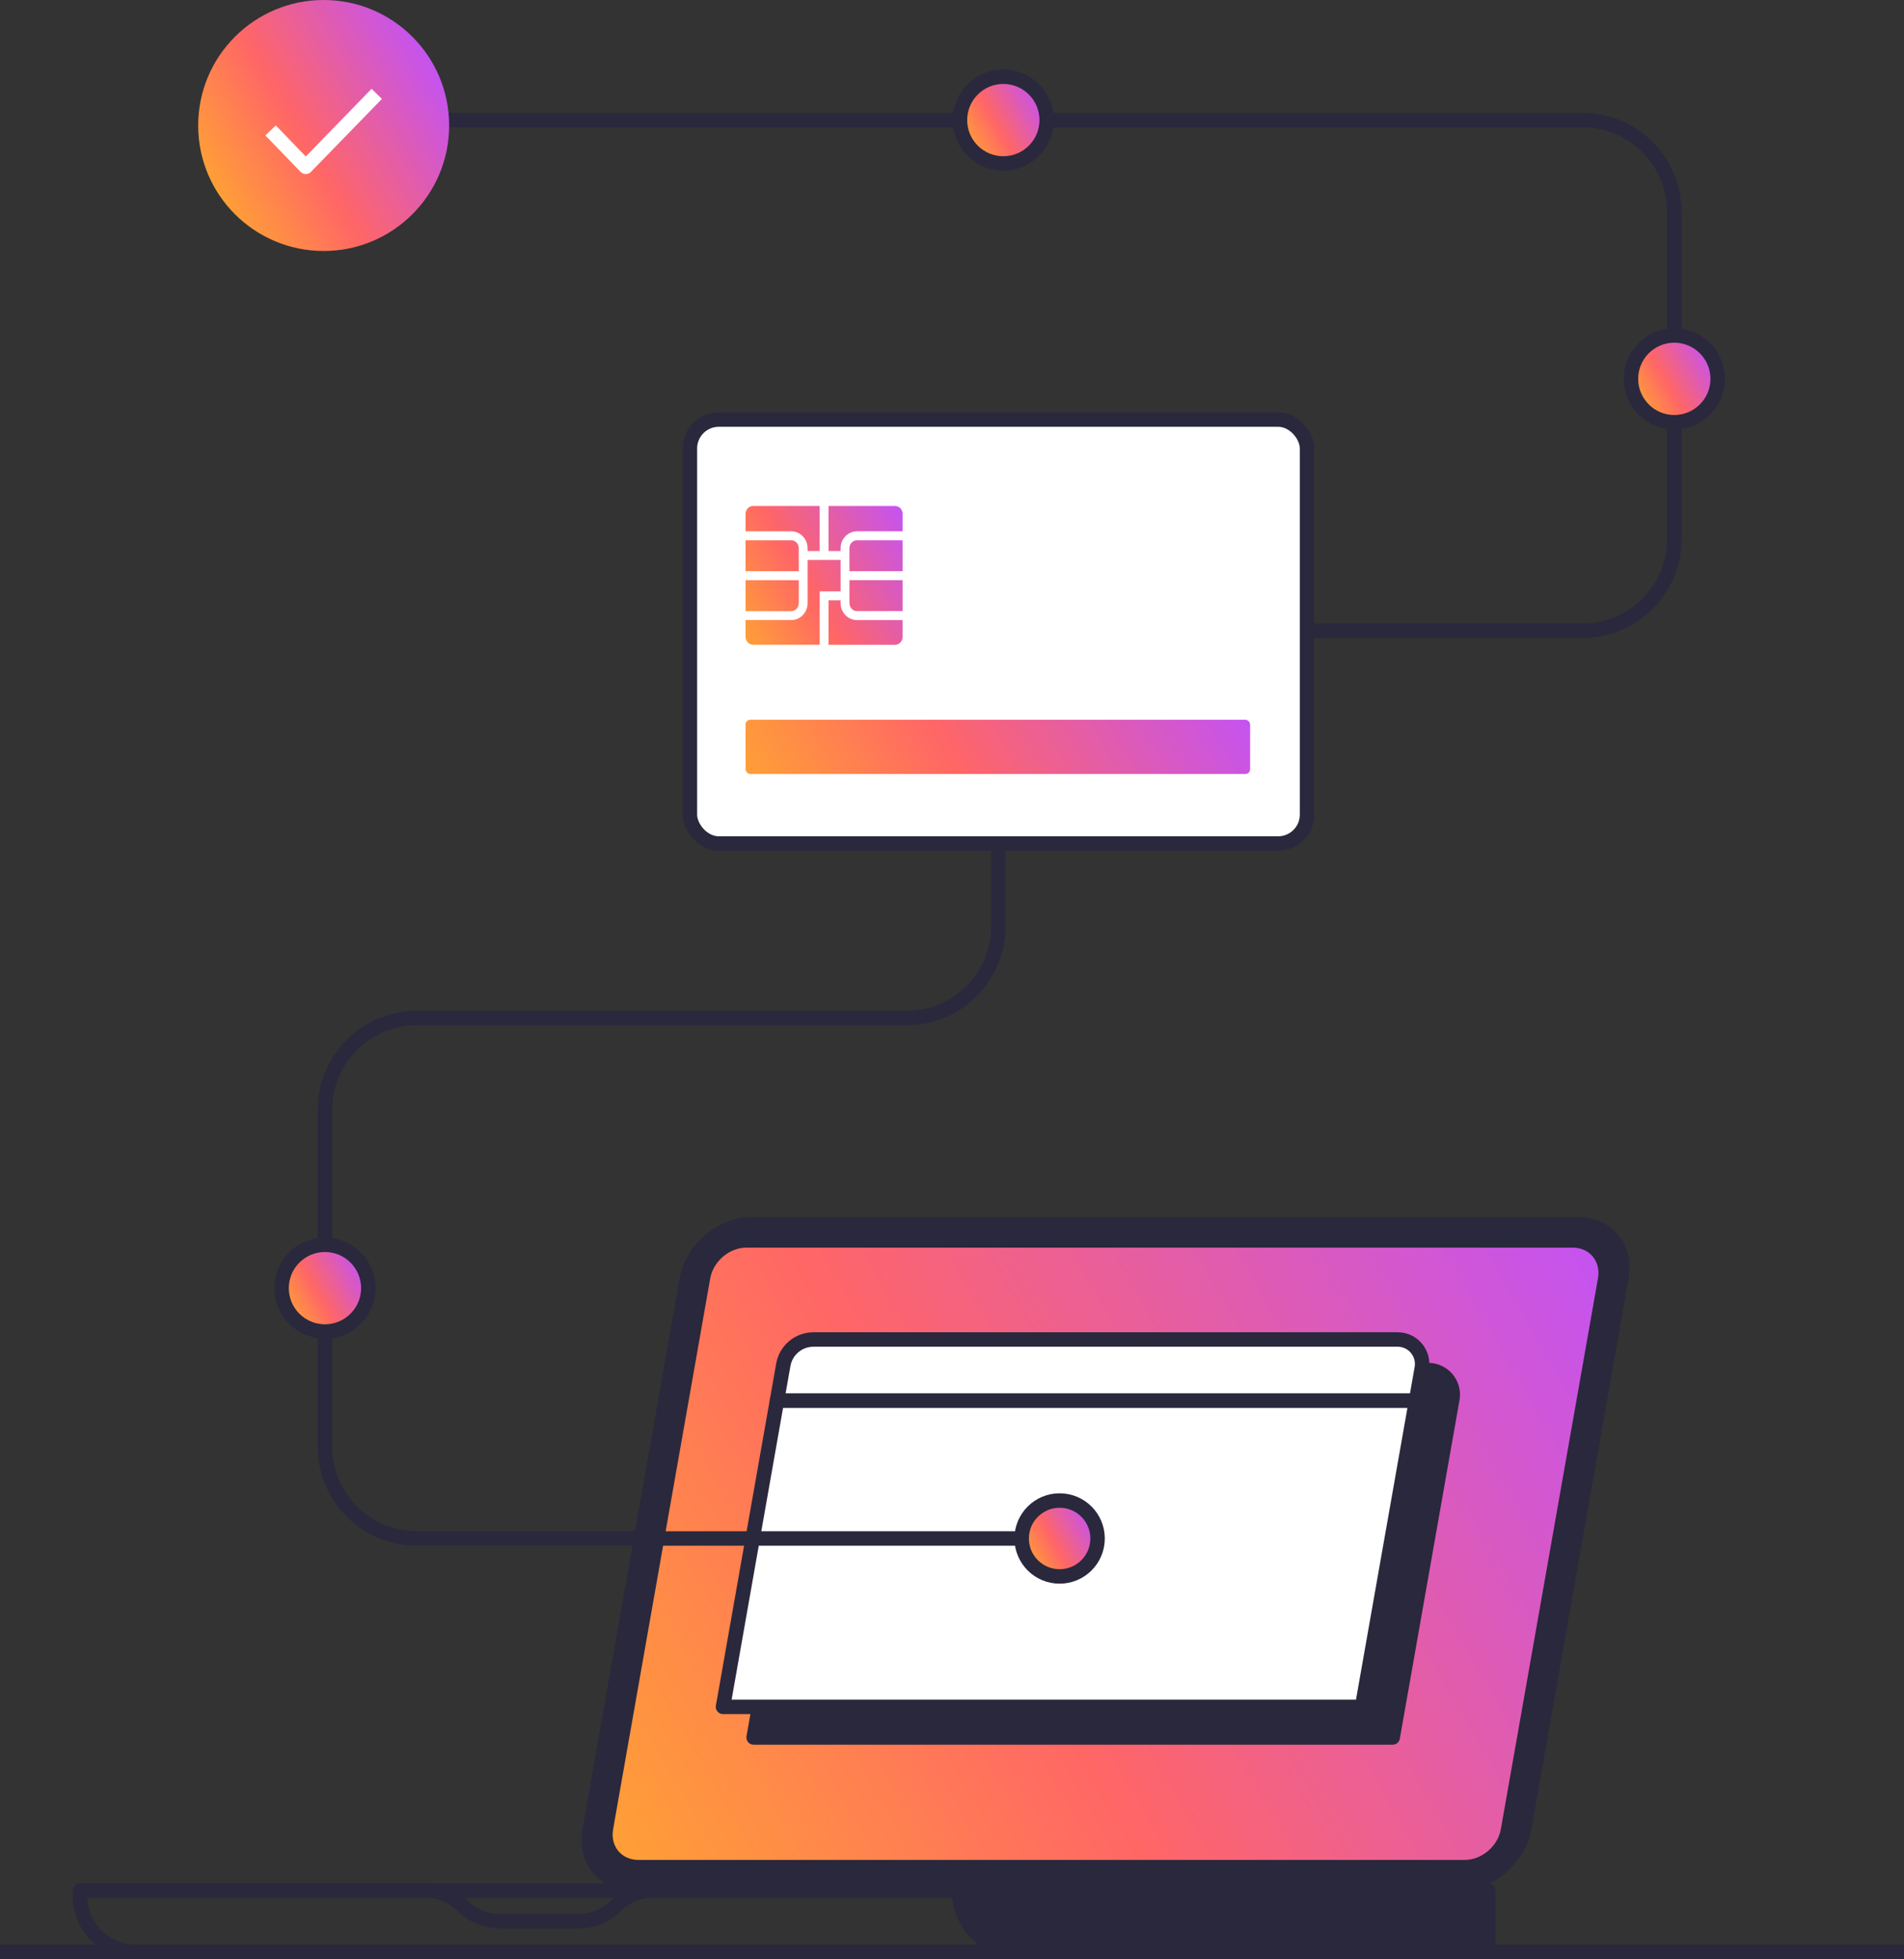 <?xml version="1.0" encoding="UTF-8"?><svg id="Art" xmlns="http://www.w3.org/2000/svg" xmlns:xlink="http://www.w3.org/1999/xlink" viewBox="0 0 131.707 135.5"><rect x="0" y="0" width="131.707" height="135.5" fill="#333333" stroke="none"/><defs><style>.cls-1{fill:url(#New_Gradient_Swatch_3);}.cls-1,.cls-2,.cls-3,.cls-4,.cls-5,.cls-6{stroke-width:0px;}.cls-2{fill:url(#New_Gradient_Swatch_3-3);}.cls-3{fill:url(#New_Gradient_Swatch_3-8);}.cls-4{fill:url(#New_Gradient_Swatch_3-7);}.cls-5,.cls-7,.cls-8{fill:#2a283c;}.cls-9{stroke:#fff;}.cls-9,.cls-10,.cls-7,.cls-11,.cls-12,.cls-13,.cls-8{stroke-linejoin:round;}.cls-9,.cls-11,.cls-13{fill:none;}.cls-14{fill:url(#New_Gradient_Swatch_3-2);}.cls-14,.cls-15,.cls-16,.cls-17{stroke-miterlimit:10;}.cls-14,.cls-15,.cls-16,.cls-17,.cls-10,.cls-7,.cls-11,.cls-12,.cls-13,.cls-8{stroke:#2a283c;}.cls-15{fill:url(#New_Gradient_Swatch_3-6);}.cls-16{fill:url(#New_Gradient_Swatch_3-5);}.cls-17{fill:url(#New_Gradient_Swatch_3-4);}.cls-10,.cls-12,.cls-6{fill:#fff;}.cls-10,.cls-13,.cls-8{stroke-linecap:round;}</style><linearGradient id="New_Gradient_Swatch_3" x1="42.274" y1="127.218" x2="110.674" y2="87.727" gradientUnits="userSpaceOnUse"><stop offset="0" stop-color="#ff9f37"/><stop offset=".4" stop-color="#f66"/><stop offset="1" stop-color="#c553f0"/></linearGradient><linearGradient id="New_Gradient_Swatch_3-2" x1="71.024" y1="107.726" x2="75.572" y2="105.101" xlink:href="#New_Gradient_Swatch_3"/><linearGradient id="New_Gradient_Swatch_3-3" x1="14.871" y1="13.021" x2="29.908" y2="4.339" xlink:href="#New_Gradient_Swatch_3"/><linearGradient id="New_Gradient_Swatch_3-4" x1="113.219" y1="27.704" x2="118.416" y2="24.704" xlink:href="#New_Gradient_Swatch_3"/><linearGradient id="New_Gradient_Swatch_3-5" x1="66.805" y1="9.806" x2="72.002" y2="6.806" xlink:href="#New_Gradient_Swatch_3"/><linearGradient id="New_Gradient_Swatch_3-6" x1="19.879" y1="90.599" x2="25.076" y2="87.599" xlink:href="#New_Gradient_Swatch_3"/><linearGradient id="New_Gradient_Swatch_3-7" x1="51.024" y1="43.253" x2="62.987" y2="36.346" xlink:href="#New_Gradient_Swatch_3"/><linearGradient id="New_Gradient_Swatch_3-8" x1="55.227" y1="59.626" x2="82.821" y2="43.695" xlink:href="#New_Gradient_Swatch_3"/></defs><path class="cls-5" d="M100.953,130.765h-57.172c-2.339,0-3.901-1.896-3.488-4.235l6.72-38.115c.413-2.339,2.643-4.236,4.982-4.236h57.172c2.339,0,3.901,1.897,3.488,4.236l-6.721,38.115c-.412,2.339-2.643,4.235-4.981,4.235"/><path class="cls-1" d="M101.327,128.647c1.168,0,2.285-.95,2.491-2.118l6.721-38.115c.206-1.168-.577-2.117-1.744-2.117h-57.173c-1.168,0-2.285.949-2.491,2.117l-6.72,38.115c-.206,1.168.577,2.118,1.744,2.118h57.172Z"/><path class="cls-7" d="M52.131,120.177l4.172-23.66c.178-1.012,1.058-1.75,2.086-1.75h40.41c1.053,0,1.851.951,1.669,1.988l-4.13,23.422h-44.206Z"/><path class="cls-13" d="M27.763,8.307h81.703c3.508,0,6.352,2.844,6.352,6.353v22.615c0,3.508-2.844,6.353-6.352,6.353h-33.881c-3.508,0-6.352,2.844-6.352,6.352"/><line class="cls-11" y1="135" x2="131.707" y2="135"/><path class="cls-10" d="M98.349,94.638c.183-1.037-.615-1.988-1.669-1.988h-40.41c-1.027,0-1.907.738-2.085,1.749l-.439,2.485h44.207l.396-2.247Z"/><polygon class="cls-6" points="53.747 96.885 50.013 118.06 94.219 118.06 97.953 96.885 53.747 96.885"/><polygon class="cls-13" points="53.747 96.885 50.013 118.06 94.219 118.06 97.953 96.885 53.747 96.885"/><path class="cls-13" d="M73.298,106.414H28.83c-3.508,0-6.353-2.844-6.353-6.353v-23.292c0-3.508,2.845-6.353,6.353-6.353h33.88c3.509,0,6.353-2.844,6.353-6.352v-15.09"/><path class="cls-14" d="M70.673,106.414c0,1.45,1.175,2.625,2.625,2.625s2.625-1.175,2.625-2.625-1.175-2.625-2.625-2.625-2.625,1.175-2.625,2.625"/><rect class="cls-12" x="47.723" y="29.02" width="42.69" height="29.325" rx="2" ry="2"/><circle class="cls-2" cx="22.389" cy="8.68" r="8.68"/><polyline class="cls-9" points="18.717 9.022 21.151 11.54 26.061 6.493"/><circle class="cls-17" cx="115.818" cy="26.204" r="3"/><circle class="cls-16" cx="69.404" cy="8.306" r="3"/><circle class="cls-15" cx="22.478" cy="89.099" r="3"/><path class="cls-4" d="M51.573,40.129h3.68v1.59c0,.304-.233.552-.521.552h-3.159v-2.142ZM56.7,38.115v-3.116h-4.607c-.288,0-.521.247-.521.551v1.199h3.159c.624,0,1.133.525,1.133,1.17v.196h.836ZM56.7,44.6v-3.696h1.448v-2.17h-2.283v2.984c0,.646-.509,1.171-1.133,1.171h-3.159v1.158c0,.304.233.552.521.552h4.607ZM55.252,37.92c0-.304-.233-.551-.521-.551h-3.159v2.141h3.68v-1.59ZM62.438,37.368h-3.158c-.288,0-.521.247-.521.551v1.59h3.679v-2.141ZM62.438,44.048v-1.158h-3.158c-.624,0-1.133-.525-1.133-1.171v-.195h-.836v3.077h4.606c.288,0,.521-.248.521-.552ZM61.918,34.999h-4.606v3.116h.836v-.196c0-.645.509-1.17,1.133-1.17h3.158v-1.199c0-.304-.233-.551-.521-.551ZM58.76,41.718c0,.304.233.552.521.552h3.158v-2.142h-3.679v1.59Z"/><rect class="cls-3" x="51.573" y="49.786" width="34.902" height="3.75" rx=".325" ry=".325"/><path class="cls-8" d="M102.943,135h-32.375c-2.339,0-4.235-1.896-4.235-4.235h36.61v4.235Z"/><path class="cls-13" d="M69.063,135H9.377c-2.12,0-3.839-1.719-3.839-3.839v-.396h63.525v4.235Z"/><path class="cls-13" d="M69.063,130.765h-23.912c-.959,0-1.878.381-2.556,1.059-.678.678-1.598,1.059-2.556,1.059h-5.475c-.959,0-1.878-.381-2.556-1.059s-1.597-1.059-2.556-1.059H5.538"/></svg>